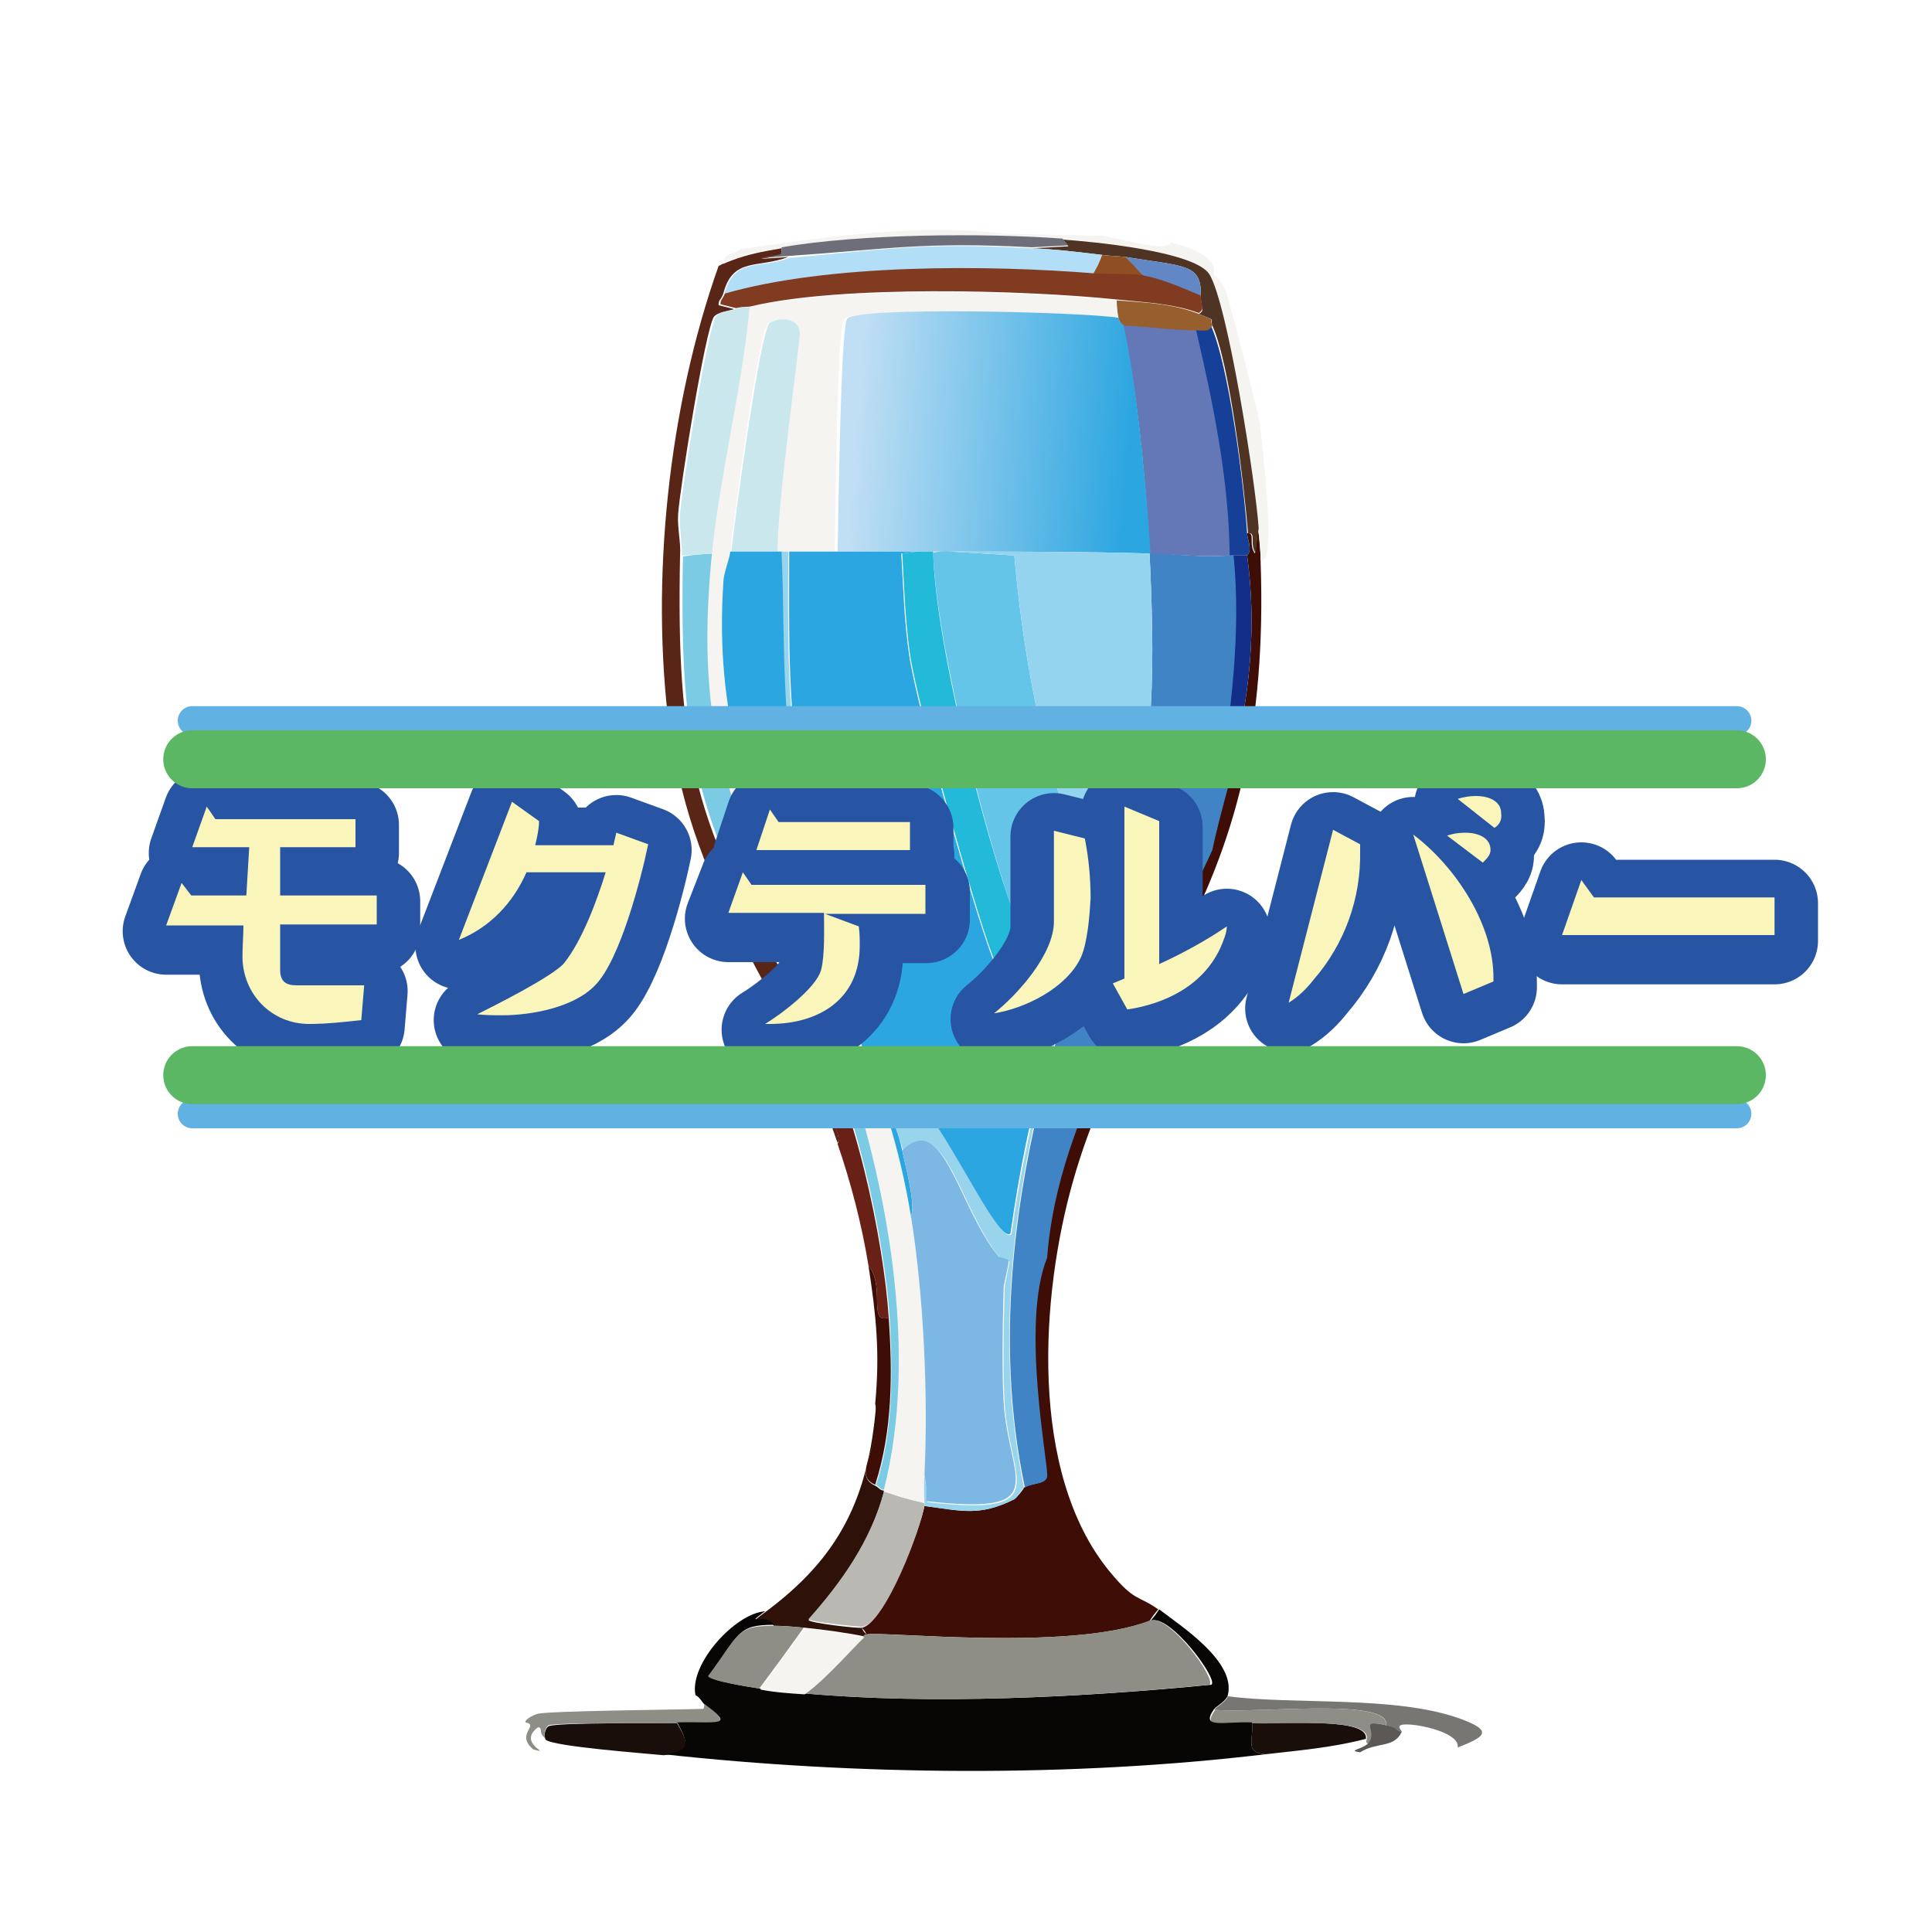 <?xml version="1.0" encoding="utf-8"?>
<!-- Generator: Adobe Illustrator 27.9.4, SVG Export Plug-In . SVG Version: 9.03 Build 54784)  -->
<svg version="1.1" id="レイヤー_1" xmlns="http://www.w3.org/2000/svg" xmlns:xlink="http://www.w3.org/1999/xlink" x="0px"
	 y="0px" width="200px" height="200px" viewBox="0 0 200 200" enable-background="new 0 0 200 200" xml:space="preserve">
<g>
	<g>
		<g>
			<path fill="#787673" d="M151.1,177.9c3.6,1.3,2.6,1.9-0.2,3c0.3-1.7-5.2-2.7-5.9-2.3c-0.4,0.2,0.2,0.6,0.1,0.7
				c-0.9-0.4-0.6-0.5-1.6-0.7c0.5-2.9-13.3-1.2-17.8-1.6c0.2-0.3,1.3-0.9,1.4-1.4C134.1,176.5,144.4,175.5,151.1,177.9z"/>
			<path fill="#190E09" d="M70.1,178.4c1.3,2.2,1.4,3-1.4,3.3c-2-0.2-11.4-0.9-12.2-1.6c-0.3-0.4,0-1.3,0.3-1.4
				C57.6,178.3,68,178.4,70.1,178.4z"/>
			<path fill="#190E09" d="M141.4,180c-3.4,0.9-6.9,1.2-10.4,1.6c-2.2-0.2-1.2-1.4-1.4-3.3C133.7,178.5,141.7,177.8,141.4,180z"/>
			<path fill="#8E8E87" d="M143.5,178.6c-3-0.7-0.6,0.6-1.8,1.9c-0.3,0-0.3-0.2-0.2-0.5c0.3-2.2-7.7-1.5-11.8-1.6
				c-3.1-0.1-5.4,0.7-3.9-1.4C130.1,177.4,143.9,175.7,143.5,178.6z"/>
			<path fill="#8E8E87" d="M70.1,178.4c-2.1,0-12.5-0.1-13.3,0.2c-0.3,0.1-0.6,1-0.3,1.4c-0.9-0.7-0.2-1.1-0.8-1.2
				c-2.3,1.7,1.7,2.9-0.5,2.3c-1.9-1.6,0.7-2.5-0.8-2.8c-0.1-0.4,1.2-0.9,1.3-0.9c1.6-0.3,13.8-0.4,17.1-0.5
				c0.1-0.2,0.1-0.2,0.1-0.5C76.2,178.8,74.2,178.3,70.1,178.4z"/>
			<path fill="#5C5854" d="M143.5,178.6c1.1,0.2,0.7,0.3,1.6,0.7c-0.8,1.7-2.6,1-4.3,2.1c-1.4-0.2,0.2-0.3,0.8-0.9
				C142.8,179.2,140.4,177.9,143.5,178.6z"/>
		</g>
		<g>
			<path fill="#3E0E06" d="M130.5,58c0,0.1,0,0.2,0,0.2c1.2,34.7-13.2,42.2-19.4,64c-3.4,11.9-4.6,30.2,3.7,40.4
				c2.7,3.3,3,2.5,5.1,4c-0.5,0.6-0.5,0.6-0.9,1.2c-8.4,3.2-27.9,1-29.3,1.4c-0.2-0.4-0.2-0.4-0.5-0.7c2.3-0.3,6.1-10.4,6.5-12.6
				c3.9,0.5,5.7,1.1,9.3-0.7c0.3-0.2,1-1.1,1-1.2c0.7-0.5,2.1-0.3,2.3-1.1c0.2-1.1-2.8-15.8,0-22.7c1.1-15,10.9-28.4,17.1-42.2
				c0.3-1.6,1-4.2,1.6-6.4c2-7.7,3.3-15.2,2.1-24.1c0.6-0.6,0-1.7,0-2.3c0.9-0.1,0.1,1.1,0.8,2.1c0.2-1.3,0.2-1.3,0.3-2.6
				C130.4,55.8,130.5,56.9,130.5,58z"/>
			<path fill="#592516" d="M81.6,26.6c-3.1,1.2-5.7,0-6.7,3.7c-0.2,0.7-0.6,0.8-0.5,1.3c0.8,0.2,0.8,0.2,1.6,0.4
				c-0.6,0.2-1.7,0.3-2.1,0.8c-0.9,1.4-3.5,17.6-3.7,20.4c-0.1,1.5,0.3,2.9,0.2,4.3c-0.4,20.2,1.4,28.2,12,45.5c0,1.2-1-0.3-1.8-1.5
				c-3.4-5-6.1-12.4-7.8-15.8c-0.1-0.3-0.9,1.6-2.3-4.9c-0.4-1.6-0.4-5.2-1.2-5.3c-2-15.4-0.1-33.4,5.1-48c0.2,0,0.3-0.2,0.5-0.2
				c2.1-0.9,3.7-1.2,6-1.6c0,0.2,0.1,0.6-0.1,0.7C80.3,26.7,76.1,27,81.6,26.6z"/>
			<path fill="#F5F4F1" d="M130.5,58c0-1.1-0.2-2.2-0.2-3.3c-0.3-4.6-3.2-23.3-5.1-26.3C123.7,26,113,25,110,24.7
				c-8.2-0.6-21-0.5-29.1,0.9c-2.3,0.4-3.9,0.7-6,1.6c0-1.1,1.2-0.8,1.7-1.4c9.1-1.3,18.4-2.7,27.5-1.6c5,0.1,5,0.1,9.9,0.2
				c1.9,0.2,6.5,1.8,7.2,0.7c5.5,1.4,4.3,3.1,4.5,3.4c0.1,0.1,0.6,0.3,1.2,1.6c0.4,1.2,3.2,12.1,3.5,13.6
				C130.7,46.3,132.2,58.7,130.5,58z"/>
			<path fill="#2E120A" d="M90.6,153.8c0.4,0.2,0.5,0.5,0.9,0.5c0,0.1,0,0.2,0,0.2c-1.4,5.1-4.4,9.4-7.8,13.2c0,0.3,5.2,0.9,5.5,0.8
				c0.2,0.4,0.2,0.4,0.5,0.7c-0.3,0.1-0.2,0.2-0.2,0.2c-2-0.4-4.2-0.7-6.2-0.9c-1.1-0.1-2.2-0.2-3.2-0.2c-0.9-1.4-3.2,0.3-0.9-1.4
				c7.7-5.7,10.7-11.8,11.5-21.5C91.5,149.9,88,152.6,90.6,153.8z"/>
			<path fill="#592516" d="M80.7,101.5c0.3,1.3,1,2.5,1.6,3.7c0.5,1,3.7,7.2,3.7,7.6c0,0.7-0.6,0.3-0.7,1.2c0,0.4,2,3.7,1.4,4.3
				c-5.4-15.9-14.9-24.8-17.3-42.9c0.7,0.1,0.8,3.6,1.2,5.3c1.4,6.5,2.2,4.6,2.3,4.9C74.6,89.1,77.3,96.5,80.7,101.5z"/>
			<path fill="#692017" d="M92,136.4c-2.2,0.7-0.3-3.2-2.1-5.4c-0.7-4.3-1.8-8.5-3.2-12.6c0.6-0.7-1.4-3.9-1.4-4.3
				c0-0.9,0.7-0.5,0.7-1.2c0-0.4-3.2-6.6-3.7-7.6c1,0.3,1.3,0.6,1.8,1.5C88.4,113.5,91.5,128.5,92,136.4z"/>
			<path fill="#3E0E06" d="M92,136.4c0.4,5.8,0.4,11.7-1.4,17.3c-2.6-1.1,0.9-3.8,0-8.4c0.5-5.3,0.1-9.1-0.7-14.3
				C91.7,133.2,89.8,137.1,92,136.4z"/>
			<g>
				<path fill="#080605" d="M127.1,175.5c-0.1,0.5-1.1,1.1-1.4,1.4c-1.5,2.1,0.9,1.3,3.9,1.4c0.2,1.9-0.8,3.1,1.4,3.3
					c-20.1,2.4-42.2,2.2-62.3,0c2.8-0.3,2.6-1.1,1.4-3.3c4.2-0.1,6.1,0.5,2.8-1.9c-0.1,0-0.5-0.8-0.9-0.9c-0.7-3.2,4.1-8.5,7.2-8.7
					c-2.3,1.7,0,0,0.9,1.4c-3.8,0-3.5,0.9-6.7,5.3c0.1,0.5,4.6,1.2,5.3,1.3c1.5,0.2,3.1,0.3,4.6,0.5c13.2,1.2,28.9,0.4,42.1-0.9
					c0.8-0.5-4.4-7.5-6.3-6.6c0.5-0.6,0.5-0.6,0.9-1.2C122.2,168.3,128,172,127.1,175.5z"/>
				<g>
					<path fill="#8E8E87" d="M83.2,175.3c2.3-1.4,5.9-5.7,6.2-5.9c0,0-0.1-0.1,0.2-0.2c1.4-0.4,20.9,1.8,29.3-1.4
						c2-1,7.1,6.1,6.3,6.6C112.1,175.7,96.4,176.5,83.2,175.3z"/>
					<path fill="#F5F4F1" d="M89.5,169.5c-0.4,0.2-4,4.4-6.2,5.9c-1.5-0.1-3.1-0.2-4.6-0.5c2.3-3.2,2.3-3.2,4.6-6.3
						C85.3,168.7,87.4,169.1,89.5,169.5z"/>
					<path fill="#8E8E87" d="M80,168.3c1.1,0,2.2,0.1,3.2,0.2c-2.3,3.2-2.3,3.2-4.6,6.3c-0.7-0.1-5.2-0.8-5.3-1.3
						C76.5,169.2,76.2,168.3,80,168.3z"/>
				</g>
			</g>
			<path fill="#4184C6" d="M127.3,57.5c0.2,0,0.2,0,0.5,0c0.8,8.1-0.3,16.2-1.5,24.1c0.4,0,0.4,0,0.8,0c-0.6,2.2-1.3,4.9-1.6,6.4
				c-6.2,13.7-16,27.2-17.1,42.2c-2.8,6.9,0.2,21.6,0,22.7c-0.2,0.8-1.6,0.6-2.3,1.1c-3.3-15.5-1-32,3.5-47.1
				c0.3-0.9,0.6-1.9,0.9-2.8c0.4-1.3,0.9-2.7,1.4-4c1.3-3.8,3.4-7.5,4.6-11.4c3.2-10.2,3-20.9,2.5-31.5
				C121.8,57.4,124.5,57.7,127.3,57.5z"/>
			<path fill="#BAB8B3" d="M95.7,155.6c0,0.1,0,0.2,0,0.2c-0.3,2.3-4.1,12.4-6.5,12.6c-0.3,0-5.5-0.5-5.5-0.8
				c3.4-3.8,6.5-8.2,7.8-13.2C93.6,155.1,93.6,155.1,95.7,155.6z"/>
			<path fill="#4F3423" d="M130.3,54.7c-0.2,1.3-0.2,1.3-0.3,2.6c-0.7-1,0.1-2.2-0.8-2.1c-0.4-4.8-1.9-17.6-3.7-21.5
				c-0.3-0.8,0.6-0.4-1.4-1.2c0.7-0.4,0.2-0.6,0.2-1.9c0.1-3.3-1.6-3-7.8-4c-0.8-0.1-1.5-0.1-2.3-0.2c-2.5-0.3-4.9-0.6-7.4-0.7
				c1.9-0.1,1.9-0.1,3.8-0.2c-0.3-0.4-0.3-0.4-0.6-0.7c3,0.2,13.7,1.2,15.2,3.6C127.1,31.5,130,50.1,130.3,54.7z"/>
			<path fill="#164097" d="M129.1,55.2c0,0.6,0.6,1.7,0,2.3c-0.7,0-0.7,0-1.4,0c-0.2,0-0.2,0-0.5,0c0-7.9-1.7-15.7-3.5-23.4
				c0.8,0,1.2,0.2,1.6-0.5C127.2,37.6,128.8,50.4,129.1,55.2z"/>
			<path fill="#122E88" d="M129.1,57.5c1.2,8.9-0.1,16.4-2.1,24.1c-0.4,0-0.4,0-0.8,0c1.2-7.9,2.3-16,1.5-24.1
				C128.5,57.5,128.5,57.5,129.1,57.5z"/>
			<path fill="#7CCBE4" d="M73.8,57.3c-2.6,26.1,6.1,30.7,13.4,51.6c4.8,13.6,8,31.2,4.4,45.3c-0.4,0.1-0.6-0.3-0.9-0.5
				c1.8-5.6,1.7-11.5,1.4-17.3c-0.5-7.9-3.6-22.9-7.8-29.6c-0.5-0.9-0.9-1.3-1.8-1.5c-0.6-1.2-1.3-2.4-1.6-3.7
				c0.9,1.3,1.9,2.7,1.8,1.5c-10.6-17.4-12.4-25.3-12-45.5C72.1,57.4,72.1,57.4,73.8,57.3z"/>
			<path fill="#803B20" d="M113.2,28.2c1.4,0.1,3.9,0,5.1,0.2c2.1,0.4,4.1,1.3,6,2.1c0,1.2,0.5,1.4-0.2,1.9c-2.7-1-5.7-1.1-8.5-1.4
				c-9.7-1-28.6-1.5-37.8,0.7c-0.3,0.1-0.8,0-1.6,0.2c-0.8-0.2-0.8-0.2-1.6-0.4c-0.1-0.4,0.3-0.6,0.5-1.3
				C85.6,27.3,102.1,27.3,113.2,28.2z"/>
			<path fill="#CAE7EE" d="M77.7,31.8c-0.8,8.6-3.1,17-3.9,25.5c-1.6,0.1-1.6,0.1-3.2,0.2c0-1.4-0.3-2.9-0.2-4.3
				c0.2-2.8,2.8-18.9,3.7-20.4c0.3-0.6,1.5-0.6,2.1-0.8C76.9,31.7,77.4,31.8,77.7,31.8z"/>
			<path fill="#B3DEF7" d="M106.8,25.7c2.5,0.1,4.9,0.4,7.4,0.7c-0.5,0.9-0.5,0.9-0.9,1.9c-11.1-0.9-27.6-1-38.3,2.1
				c1-3.8,3.6-2.5,6.7-3.7C91.8,25.8,95.5,25.1,106.8,25.7z"/>
			<path fill="#6E6E7A" d="M110,24.7c0.3,0.4,0.3,0.4,0.6,0.7c-1.9,0.1-1.9,0.1-3.8,0.2c-11.2-0.6-15,0.2-25.2,0.9
				c-5.5,0.4-1.4,0.1-0.8-0.2c0.2-0.1,0.1-0.5,0.1-0.7C89,24.2,101.7,24.1,110,24.7z"/>
			<path fill="#F5F4F1" d="M115.5,31.1c0.1,0.5,0.1,1.4,0.2,1.9c-3.4-0.7-27.3-1.2-28.3,0c-0.8,0.9-0.9,21.3-1,24.1
				c-1.6,0-3.2,0-4.8,0c-0.2,0-0.5,0-0.7,0c-0.2,0-0.3,0-0.5,0c-0.1-4.4,2.4-21.5,2.3-22.6c-0.1-1.5-2-1.6-3.1-1.1
				c-1.1,0.5-3.7,20.9-4,23.7c-0.1,0.9-0.6,2.1-0.7,2.9c-2,28.4,14.8,38,19.4,65.9c1.3,8,1.8,18.6,1.4,26.7c-0.1,1.2,0,2.8,0,3
				c-2.1-0.6-2.1-0.6-4.2-1.2c0-0.1,0-0.2,0-0.2c3.6-14.1,0.4-31.7-4.4-45.3c-7.3-21-16-25.6-13.4-51.6c0.9-8.6,3.1-17,3.9-25.5
				C86.9,29.6,105.8,30.1,115.5,31.1z"/>
			<g>
				<path fill="#6478B8" d="M123.8,34.1c1.8,7.7,3.4,15.5,3.5,23.4c-2.8,0.2-5.5-0.1-8.3-0.2c-0.3-6.7-1.3-17.3-2.8-23.7
					C118.7,33.7,121.3,34.1,123.8,34.1z"/>
				<path fill="#975E2E" d="M124.1,32.5c2,0.8,1,0.4,1.4,1.2c-0.4,0.7-0.8,0.5-1.6,0.5c-2.5,0-5.1-0.4-7.6-0.5c0,0-0.3-0.1-0.5-0.7
					c-0.1-0.5-0.2-1.3-0.2-1.9C118.3,31.3,121.4,31.4,124.1,32.5z"/>
			</g>
			<path fill="#6187C5" d="M124.3,30.6c-1.9-0.8-3.9-1.7-6-2.1c-0.9-0.9-0.9-0.9-1.8-1.9C122.7,27.6,124.4,27.3,124.3,30.6z"/>
			<path fill="#904E23" d="M116.5,26.6c0.9,0.9,0.9,0.9,1.8,1.9c-1.2-0.2-3.7-0.1-5.1-0.2c0.5-0.9,0.5-0.9,0.9-1.9
				C114.9,26.5,115.6,26.5,116.5,26.6z"/>
			<linearGradient id="SVGID_1_" gradientUnits="userSpaceOnUse" x1="88.429" y1="44.006" x2="116.984" y2="46.141">
				<stop  offset="0" style="stop-color:#C1DFF4"/>
				<stop  offset="1" style="stop-color:#2CA6E0"/>
			</linearGradient>
			<path fill="url(#SVGID_1_)" d="M115.8,32.9c0.1,0.6,0.5,0.7,0.5,0.7c1.4,6.4,2.4,17,2.8,23.7c-6.9-0.2-13.7-0.2-20.5-0.2
				c-0.6,0-1.2,0-1.8,0c-0.6,0-1.2,0-1.8,0c-2.8,0-5.5,0-8.3,0c0.1-2.8,0.3-23.2,1-24.1C88.5,31.7,112.3,32.3,115.8,32.9z"/>
			<path fill="#CAE7EE" d="M80.5,57.1c-1.6,0-3.2,0-4.8,0c0.3-2.7,3-23.1,4-23.7c1.2-0.6,3-0.5,3.1,1.1
				C82.8,35.6,80.4,52.6,80.5,57.1z"/>
			<g>
				<path fill="#98D5EC" d="M109.5,106.9c-4.5,15.1-6.7,31.6-3.5,47.1c-0.1,0-0.7,1-1,1.2c-3.6,1.8-5.5,1.2-9.3,0.7
					c0-0.1,0-0.2,0-0.2c0-0.2-0.1-1.9,0-3c0.2,1.4,0.2,1.4,0.3,2.8c13.3,1.5,8.5-2.2,8-10.2c-0.2-3-0.1-8.6,0-11.9
					c0-0.4,0.5-2.6,0.5-2.8c-0.1-0.1-0.9-0.2-1-0.4c-4.2-5.1-5.7-15.3-10-11c-0.8-3.4-2.7-5.1-0.3-6.6c3.3,0.6,10,16.4,11.5,15.2
					c0.9-6.4,2.2-12.6,4-18.7C108.9,108.1,109.4,105.7,109.5,106.9z"/>
				<path fill="#65C5E8" d="M98.5,57.1c3.2,0.2,3.2,0.2,6.5,0.4c0.9,10.3,3.3,24.8,8.5,33.7c0.5,0.8,1.4,0.9,1.4,0.9
					c0.2,0.4-3.5,6.7-3,8.1c-0.4,1.3-1,2.7-1.4,4c-2.4-0.9-3-4.5-3.2-5c-0.1-0.3-0.9-1.1-1.2-1.6c-3.5-8.3-9.2-30.7-9.5-40.4
					C97.2,57.1,97.8,57,98.5,57.1z"/>
				<path fill="#95D4EE" d="M119,57.3c0.5,10.6,0.7,21.3-2.5,31.5c-1.2,3.9-3.3,7.5-4.6,11.4c-0.5-1.3,3.2-7.7,3-8.1
					c0-0.1-0.9-0.1-1.4-0.9c-5.2-8.9-7.6-23.4-8.5-33.7c-3.2-0.2-3.2-0.2-6.5-0.4C105.3,57.1,112.1,57.1,119,57.3z"/>
				<path fill="#23B9D9" d="M96.6,57.1c0.2,9.7,5.9,32.1,9.5,40.4c0.2,0.6,1,1.4,1.2,1.6c0.3,0.6,0.9,4.1,3.2,5
					c-0.3,0.9-0.7,1.9-0.9,2.8c-0.2-1.3-0.6,1.1-0.9,2.1c-1.4,0.8-5.4-8.5-6-10.2c-1.9-5-7.8-26.1-8.5-31.1c-0.5-3.4-0.6-7-0.8-10.4
					c0.7-0.1,0.7-0.1,1.5-0.2C95.4,57.1,96,57.1,96.6,57.1z"/>
				<path fill="#2CA6E0" d="M80.5,57.1c0.2,0,0.3,0,0.5,0c0.5,9.6-0.5,24.8,4.5,32.8c-4.2-10.4-3.8-21.7-3.8-32.8c1.6,0,3.2,0,4.8,0
					c2.8,0,5.5,0,8.3,0c-0.7,0.1-0.7,0.1-1.5,0.2c0.2,3.4,0.3,7,0.8,10.4c0.7,5.1,6.6,26.1,8.5,31.1c0.6,1.7,4.6,11,6,10.2
					c-1.9,6.1-3.1,12.4-4,18.7c-1.5,1.2-8.2-14.7-11.5-15.2c-2.3,1.5-0.4,3.1,0.3,6.6c0.4,1.9,1.4,5.5,0.9,6.8
					C89.7,98,72.9,88.4,74.9,60c0.1-0.9,0.6-2.1,0.7-2.9C77.2,57.1,78.8,57.1,80.5,57.1z"/>
				<path fill="#7DB7E4" d="M95.7,152.6c0.4-8.1-0.1-18.7-1.4-26.7c0.5-1.3-0.5-4.9-0.9-6.8c4.3-4.3,5.8,6,10,11
					c0.1,0.1,1,0.2,1,0.4c0.1,0.2-0.5,2.4-0.5,2.8c-0.1,3.3-0.2,8.9,0,11.9c0.5,8,5.3,11.7-8,10.2C95.9,154,95.9,154,95.7,152.6z"/>
				<path fill="#98D5EC" d="M81.6,57.1c0,11-0.4,22.4,3.8,32.8c-5-7.9-4-23.2-4.5-32.8C81.1,57.1,81.4,57.1,81.6,57.1z"/>
			</g>
		</g>
	</g>
	<g>
		<path fill="none" stroke="#2755A4" stroke-width="9" stroke-linejoin="round" stroke-miterlimit="10" d="M39,96.3h-10v4.7
			c0,1.2,0.6,1.6,1.7,1.6h7l-0.3,3.6c-1.8,0.2-3.6,0.4-5.4,0.4c-3.9,0-6.9-3.1-6.9-7c0-1.1,0.1-2.2,0.1-3.2h-8l1.6-4.4l1,1.3h5.7
			c0.1-1.7,0.2-3.3,0.3-5h-5.9l1.5-4.2l0.9,1.3h14.5l0,2.9h-7.8v5H39L39,96.3z"/>
		<path fill="none" stroke="#2755A4" stroke-width="9" stroke-linejoin="round" stroke-miterlimit="10" d="M67.1,88
			c-0.7,3.4-2.9,12-5.5,14.6c-2.2,2.3-6.6,3.1-9.6,3.1c-0.9,0-1.7,0-2.6-0.1c1.6-0.8,7.8-3.9,9-5.3c1.9-2.4,3.4-6.5,4.3-9.4h-8.2
			c-1.4,3.2-3.8,5.7-7,7l5.5-14.3l2.8,2c0,0.8-0.2,1.7-0.4,2.5h8.1l0.3-1.3L67.1,88z"/>
		<path fill="none" stroke="#2755A4" stroke-width="9" stroke-linejoin="round" stroke-miterlimit="10" d="M95.9,95.2H85.4l3.5,1.3
			c0.1,0.7,0.1,1.3,0.1,2c0,5.6-4.3,8.1-9.3,8.1c-0.2,0-0.3,0-0.5,0c1.5-0.9,5.3-3.7,5.8-5.6c0.4-1.5,0.3-4.3,0.3-5.9h-9.9L77,91
			l0.9,1.3h18V95.2z M94.3,88.6h-16l1.4-4.2l0.9,1.3h13.6V88.6z"/>
		<path fill="none" stroke="#2755A4" stroke-width="9" stroke-linejoin="round" stroke-miterlimit="10" d="M111.9,99.7
			c-1.5,3.2-5.8,5.3-9,5.8c2.4-1.9,6.2-6.1,6.2-9.5c0-3.1,0-6.3,0-9.4l3.2,0.8c0.4,2,0.6,4.1,0.6,6.2
			C112.8,95.3,112.6,98.1,111.9,99.7z M126.3,98.8c-1.8,3.8-5.6,5.7-9.6,6.3l-1.5-2.7l1.2-0.5V84.1l3.6,1.5v14.8
			c2.4-1.1,4.8-2.4,7-3.9C127,97.2,126.6,98.1,126.3,98.8z"/>
		<path fill="none" stroke="#2755A4" stroke-width="9" stroke-linejoin="round" stroke-miterlimit="10" d="M140.8,88.7
			c0.1,4.9-1.6,9.6-4.8,13.3c-0.7,0.9-1.6,1.8-2.6,2.4l4.6-17.9l2.8,1.5L140.8,88.7z M154.6,102.2l-3.1,1.3L146.3,87
			c4.4,3.3,8.4,9.4,8.3,15V102.2z M153.5,89.9l-3.7-2.8c0.6-0.2,1.2-0.3,1.9-0.3c1.1,0,2.6,0.4,2.6,1.8
			C154.3,89.1,153.9,89.5,153.5,89.9z M154.7,86.3l-3.8-3c0.6-0.2,1.3-0.3,1.9-0.3c1.1,0,2.6,0.4,2.6,1.8
			C155.5,85.5,155.2,86,154.7,86.3z"/>
		<path fill="none" stroke="#2755A4" stroke-width="9" stroke-linejoin="round" stroke-miterlimit="10" d="M183.7,97.4h-22l2-5.7
			l1.3,1.8h18.7V97.4z"/>
	</g>
	<g>
		<path fill="#F9F5BB" d="M39,95.7h-10v4.7c0,1.2,0.6,1.6,1.7,1.6h7l-0.3,3.6c-1.8,0.2-3.6,0.4-5.4,0.4c-3.9,0-6.9-3.1-6.9-7
			c0-1.1,0.1-2.2,0.1-3.2h-8l1.6-4.4l1,1.3h5.7c0.1-1.7,0.2-3.3,0.3-5h-5.9l1.5-4.2l0.9,1.3h14.5l0,2.9h-7.8v5H39L39,95.7z"/>
		<path fill="#F9F5BB" d="M67.1,87.4c-0.7,3.4-2.9,12-5.5,14.6c-2.2,2.3-6.6,3.1-9.6,3.1c-0.9,0-1.7,0-2.6-0.1
			c1.6-0.8,7.8-3.9,9-5.3c1.9-2.4,3.4-6.5,4.3-9.4h-8.2c-1.4,3.2-3.8,5.7-7,7l5.5-14.3l2.8,2c0,0.8-0.2,1.7-0.4,2.5h8.1l0.3-1.3
			L67.1,87.4z"/>
		<path fill="#F9F5BB" d="M95.9,94.6H85.4l3.5,1.3c0.1,0.7,0.1,1.3,0.1,2c0,5.6-4.3,8.1-9.3,8.1c-0.2,0-0.3,0-0.5,0
			c1.5-0.9,5.3-3.7,5.8-5.6c0.4-1.5,0.3-4.3,0.3-5.9h-9.9l1.5-4.2l0.9,1.3h18V94.6z M94.3,88h-16l1.4-4.2l0.9,1.3h13.6V88z"/>
		<path fill="#F9F5BB" d="M111.9,99.1c-1.5,3.2-5.8,5.3-9,5.8c2.4-1.9,6.2-6.1,6.2-9.5c0-3.1,0-6.3,0-9.4l3.2,0.8
			c0.4,2,0.6,4.1,0.6,6.2C112.8,94.7,112.6,97.5,111.9,99.1z M126.3,98.2c-1.8,3.8-5.6,5.7-9.6,6.3l-1.5-2.7l1.2-0.5V83.5L120,85
			v14.8c2.4-1.1,4.8-2.4,7-3.9C127,96.6,126.6,97.5,126.3,98.2z"/>
		<path fill="#F9F5BB" d="M140.8,88.1c0.1,4.9-1.6,9.6-4.8,13.3c-0.7,0.9-1.6,1.8-2.6,2.4l4.6-17.9l2.8,1.5L140.8,88.1z
			 M154.6,101.6l-3.1,1.3l-5.2-16.5c4.4,3.3,8.4,9.4,8.3,15V101.6z M153.5,89.3l-3.7-2.8c0.6-0.2,1.2-0.3,1.9-0.3
			c1.1,0,2.6,0.4,2.6,1.8C154.3,88.5,153.9,88.9,153.5,89.3z M154.7,85.7l-3.8-3c0.6-0.2,1.3-0.3,1.9-0.3c1.1,0,2.6,0.4,2.6,1.8
			C155.5,84.9,155.2,85.4,154.7,85.7z"/>
		<path fill="#F9F5BB" d="M183.7,96.8h-22l2-5.7l1.3,1.8h18.7V96.8z"/>
	</g>
	
		<line fill="none" stroke="#61B1E3" stroke-width="3" stroke-linecap="round" stroke-linejoin="round" stroke-miterlimit="10" x1="19.9" y1="74.6" x2="179.8" y2="74.6"/>
	
		<line fill="none" stroke="#5BB763" stroke-width="6" stroke-linecap="round" stroke-linejoin="round" stroke-miterlimit="10" x1="19.9" y1="78.6" x2="179.8" y2="78.6"/>
	
		<line fill="none" stroke="#61B1E3" stroke-width="3" stroke-linecap="round" stroke-linejoin="round" stroke-miterlimit="10" x1="19.9" y1="115.3" x2="179.8" y2="115.3"/>
	
		<line fill="none" stroke="#5BB763" stroke-width="6" stroke-linecap="round" stroke-linejoin="round" stroke-miterlimit="10" x1="19.9" y1="111.3" x2="179.8" y2="111.3"/>
</g>
</svg>
